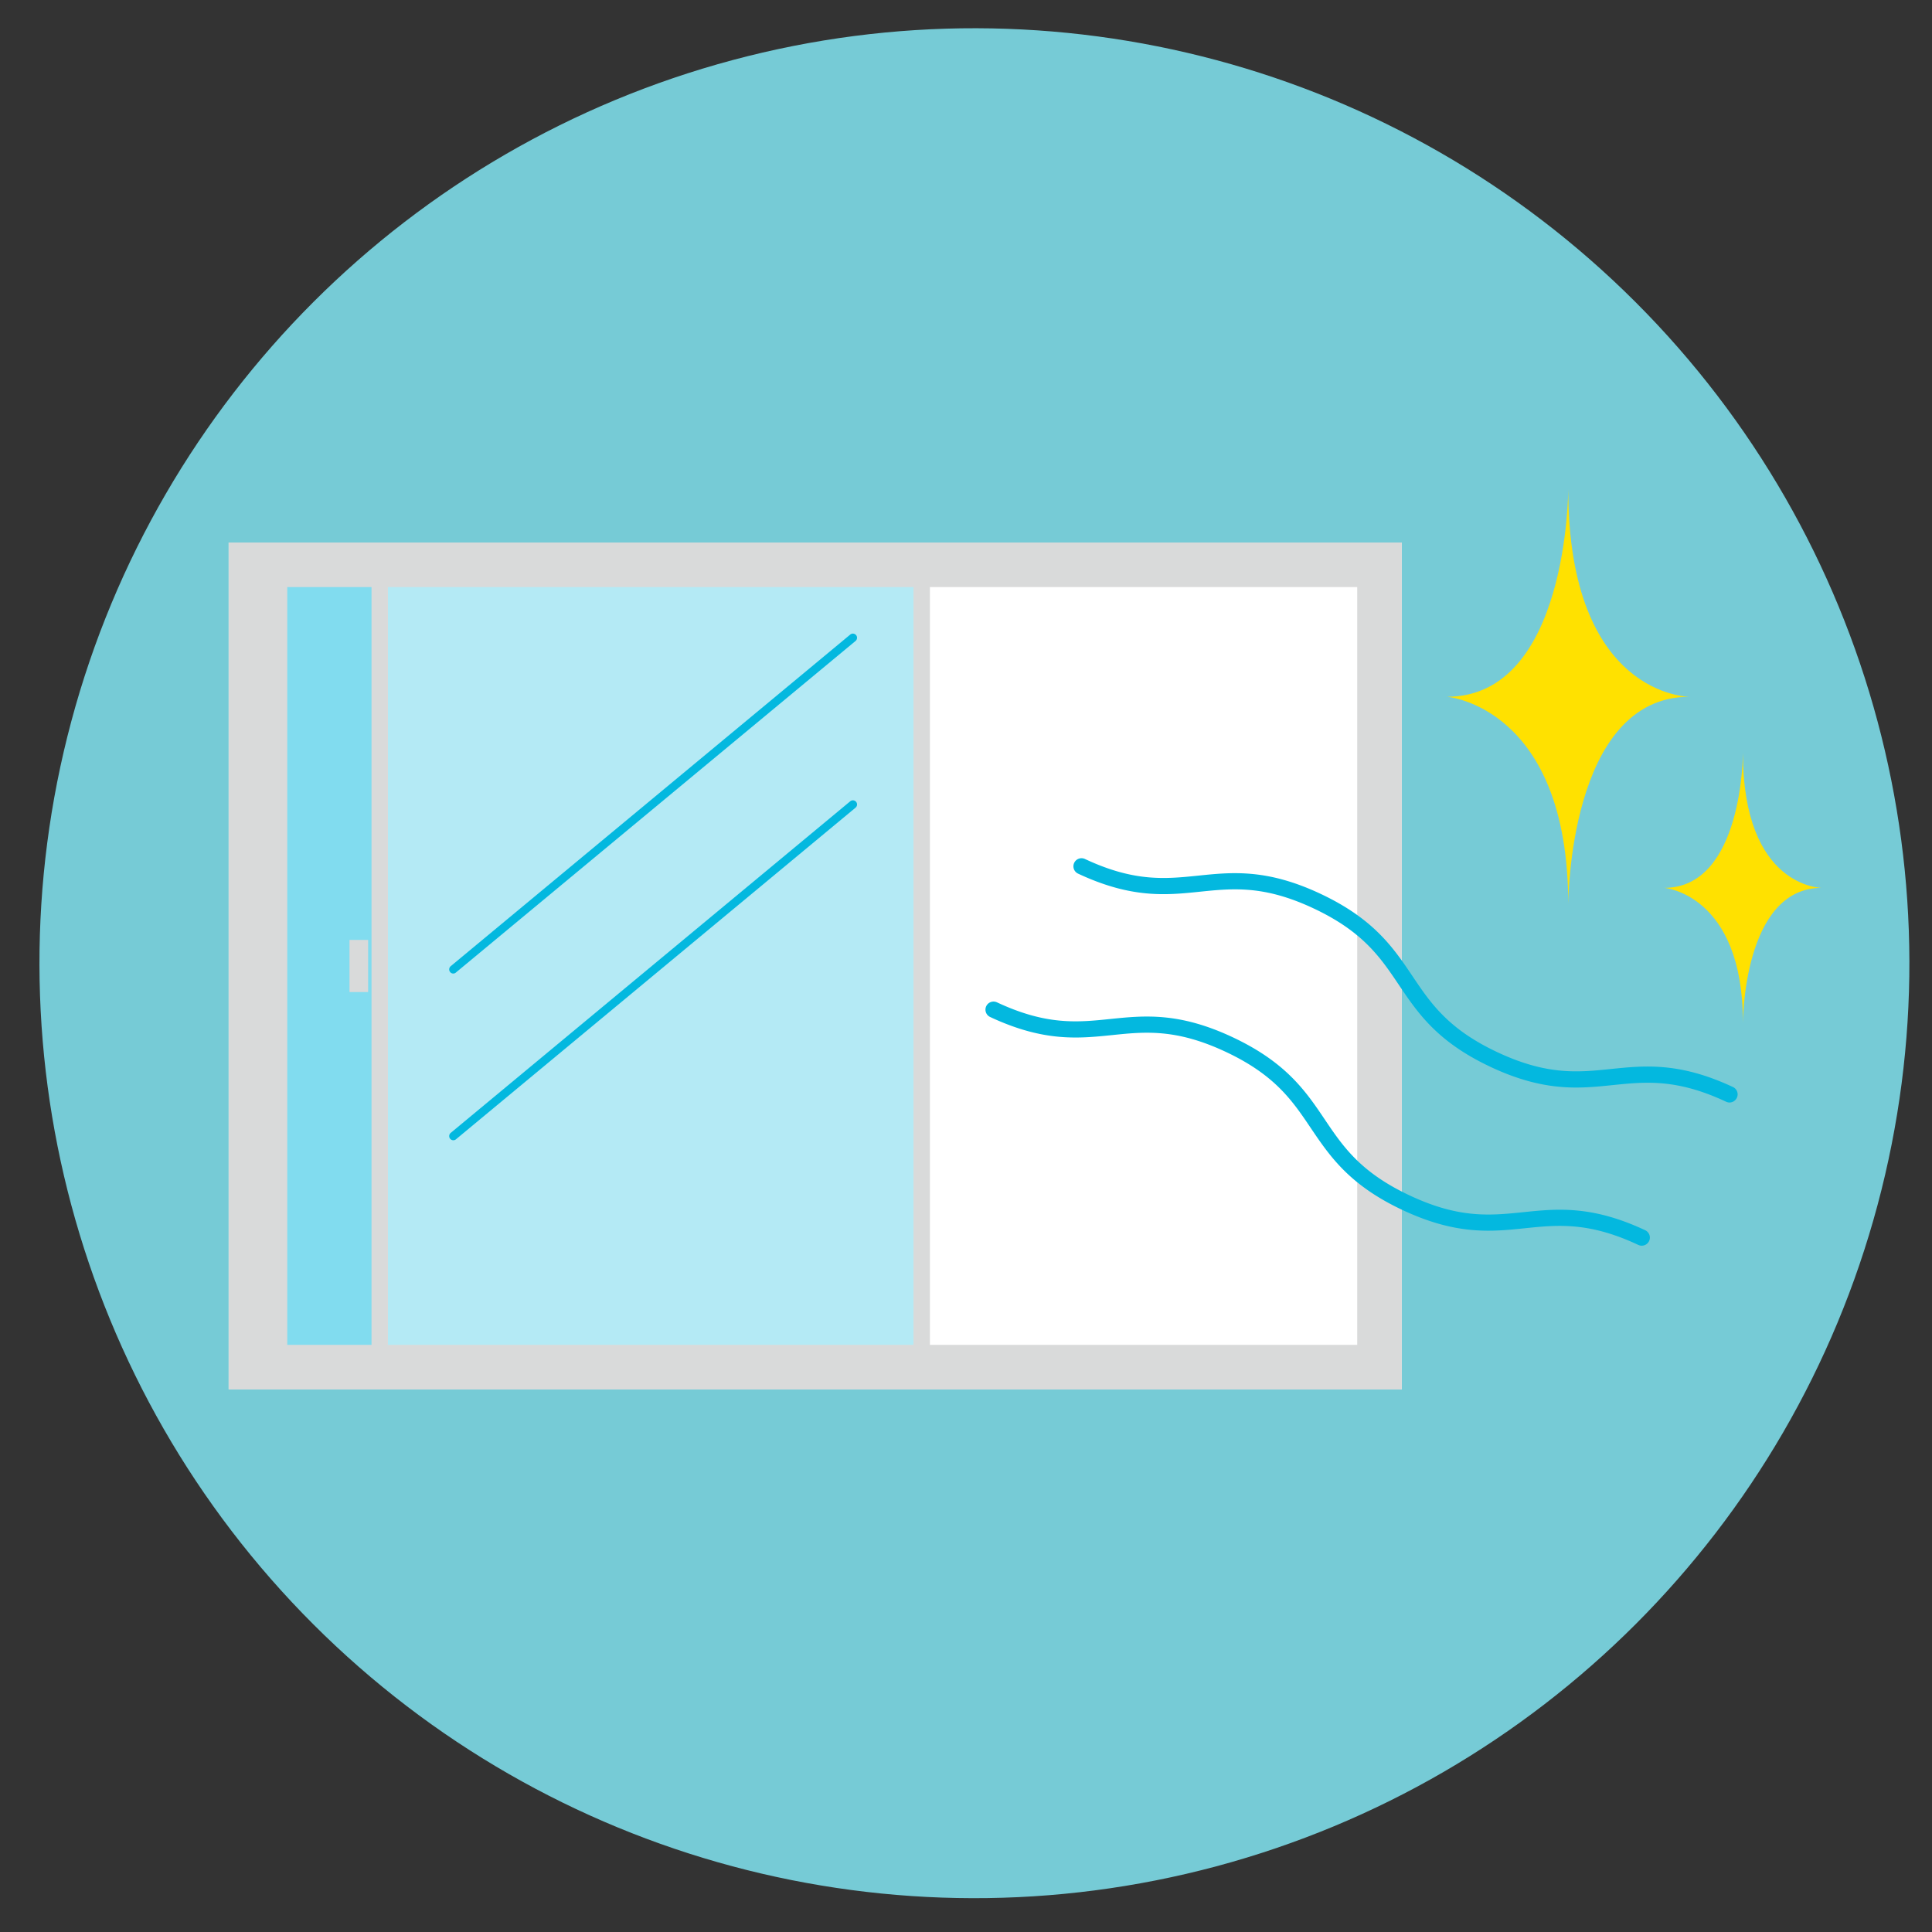 <svg xmlns="http://www.w3.org/2000/svg" viewBox="0 0 512 512"><rect x="0" y="0" width="512" height="512" fill="#333333" stroke="none"/><defs><style>.a{fill:#76cbd6;}.b{fill:#fff;}.c{fill:#81dcef;}.c,.d{stroke:#d9dada;stroke-width:4.35px;}.d{fill:#b4eaf5;}.e{fill:#ffe100;}.f{fill:#d9dada;}.g{fill:#d4ecf3;}.h{fill:#03b8df;}</style></defs><circle class="a" cx="258.23" cy="255.26" r="247.77" transform="translate(-104.86 257.36) rotate(-45)"/><rect class="b" x="60.6" y="143.77" width="310.89" height="224.45"/><rect class="c" x="73.95" y="149.91" width="143.63" height="212.63"/><rect class="d" x="100.63" y="149.91" width="143.63" height="212.63"/><path class="e" d="M415.6,129.6s0,55.05-32.12,55.05c0,0,32.12,2.54,32.12,55.06,0,0,0-55.06,32.12-55.06C447.72,184.65,415.6,184.65,415.6,129.6Z"/><path class="e" d="M461.9,199.55s0,35.74-20.85,35.74c0,0,20.85,1.65,20.85,35.75,0,0,0-35.75,20.86-35.75C482.76,235.29,461.9,235.29,461.9,199.55Z"/><path class="f" d="M60.6,143.77V368.22H371.49V143.77ZM359.68,356.4H72.41V155.58H359.68Z"/><rect class="f" x="92.62" y="249.09" width="4.94" height="13.81"/><line class="g" x1="226.02" y1="168.98" x2="120.14" y2="256.86"/><path class="h" d="M120.14,258a1.09,1.09,0,0,1-.85-.4,1.11,1.11,0,0,1,.15-1.55l105.88-87.88a1.1,1.1,0,1,1,1.41,1.69L120.84,257.71A1.07,1.07,0,0,1,120.14,258Z"/><line class="g" x1="226.02" y1="213.19" x2="120.14" y2="301.07"/><path class="h" d="M120.14,302.18a1.13,1.13,0,0,1-.85-.4,1.11,1.11,0,0,1,.15-1.55l105.88-87.88a1.1,1.1,0,1,1,1.41,1.69L120.84,301.92A1.08,1.08,0,0,1,120.14,302.18Z"/><path class="h" d="M458.36,292.18a2.22,2.22,0,0,1-.9-.2c-13.14-6.16-21.36-5.31-30.06-4.42-8.91.92-18.11,1.87-32.32-4.79S375.71,268.44,370.71,261c-4.88-7.26-9.5-14.12-22.63-20.28s-21.36-5.3-30.06-4.41c-8.9.92-18.11,1.87-32.32-4.79a2.14,2.14,0,0,1,1.82-3.88c13.13,6.15,21.35,5.3,30.06,4.41,8.9-.92,18.11-1.87,32.31,4.79s19.38,14.34,24.38,21.77c4.88,7.26,9.49,14.12,22.63,20.27s21.36,5.31,30.06,4.41c8.9-.91,18.11-1.86,32.32,4.8a2.13,2.13,0,0,1,1,2.84A2.16,2.16,0,0,1,458.36,292.18Z"/><path class="h" d="M435.06,330.12a2.09,2.09,0,0,1-.91-.21c-13.13-6.15-21.36-5.31-30.06-4.41-8.9.92-18.11,1.86-32.32-4.79S352.4,306.37,347.41,299c-4.89-7.27-9.5-14.13-22.64-20.28s-21.36-5.31-30.06-4.41c-8.9.91-18.11,1.86-32.32-4.8a2.14,2.14,0,0,1,1.82-3.88c13.14,6.15,21.36,5.31,30.06,4.41,8.91-.91,18.11-1.86,32.32,4.8S346,289.13,351,296.55c4.89,7.27,9.5,14.12,22.63,20.28s21.36,5.3,30.06,4.41c8.9-.92,18.11-1.87,32.32,4.79a2.15,2.15,0,0,1-.91,4.09Z"/></svg>